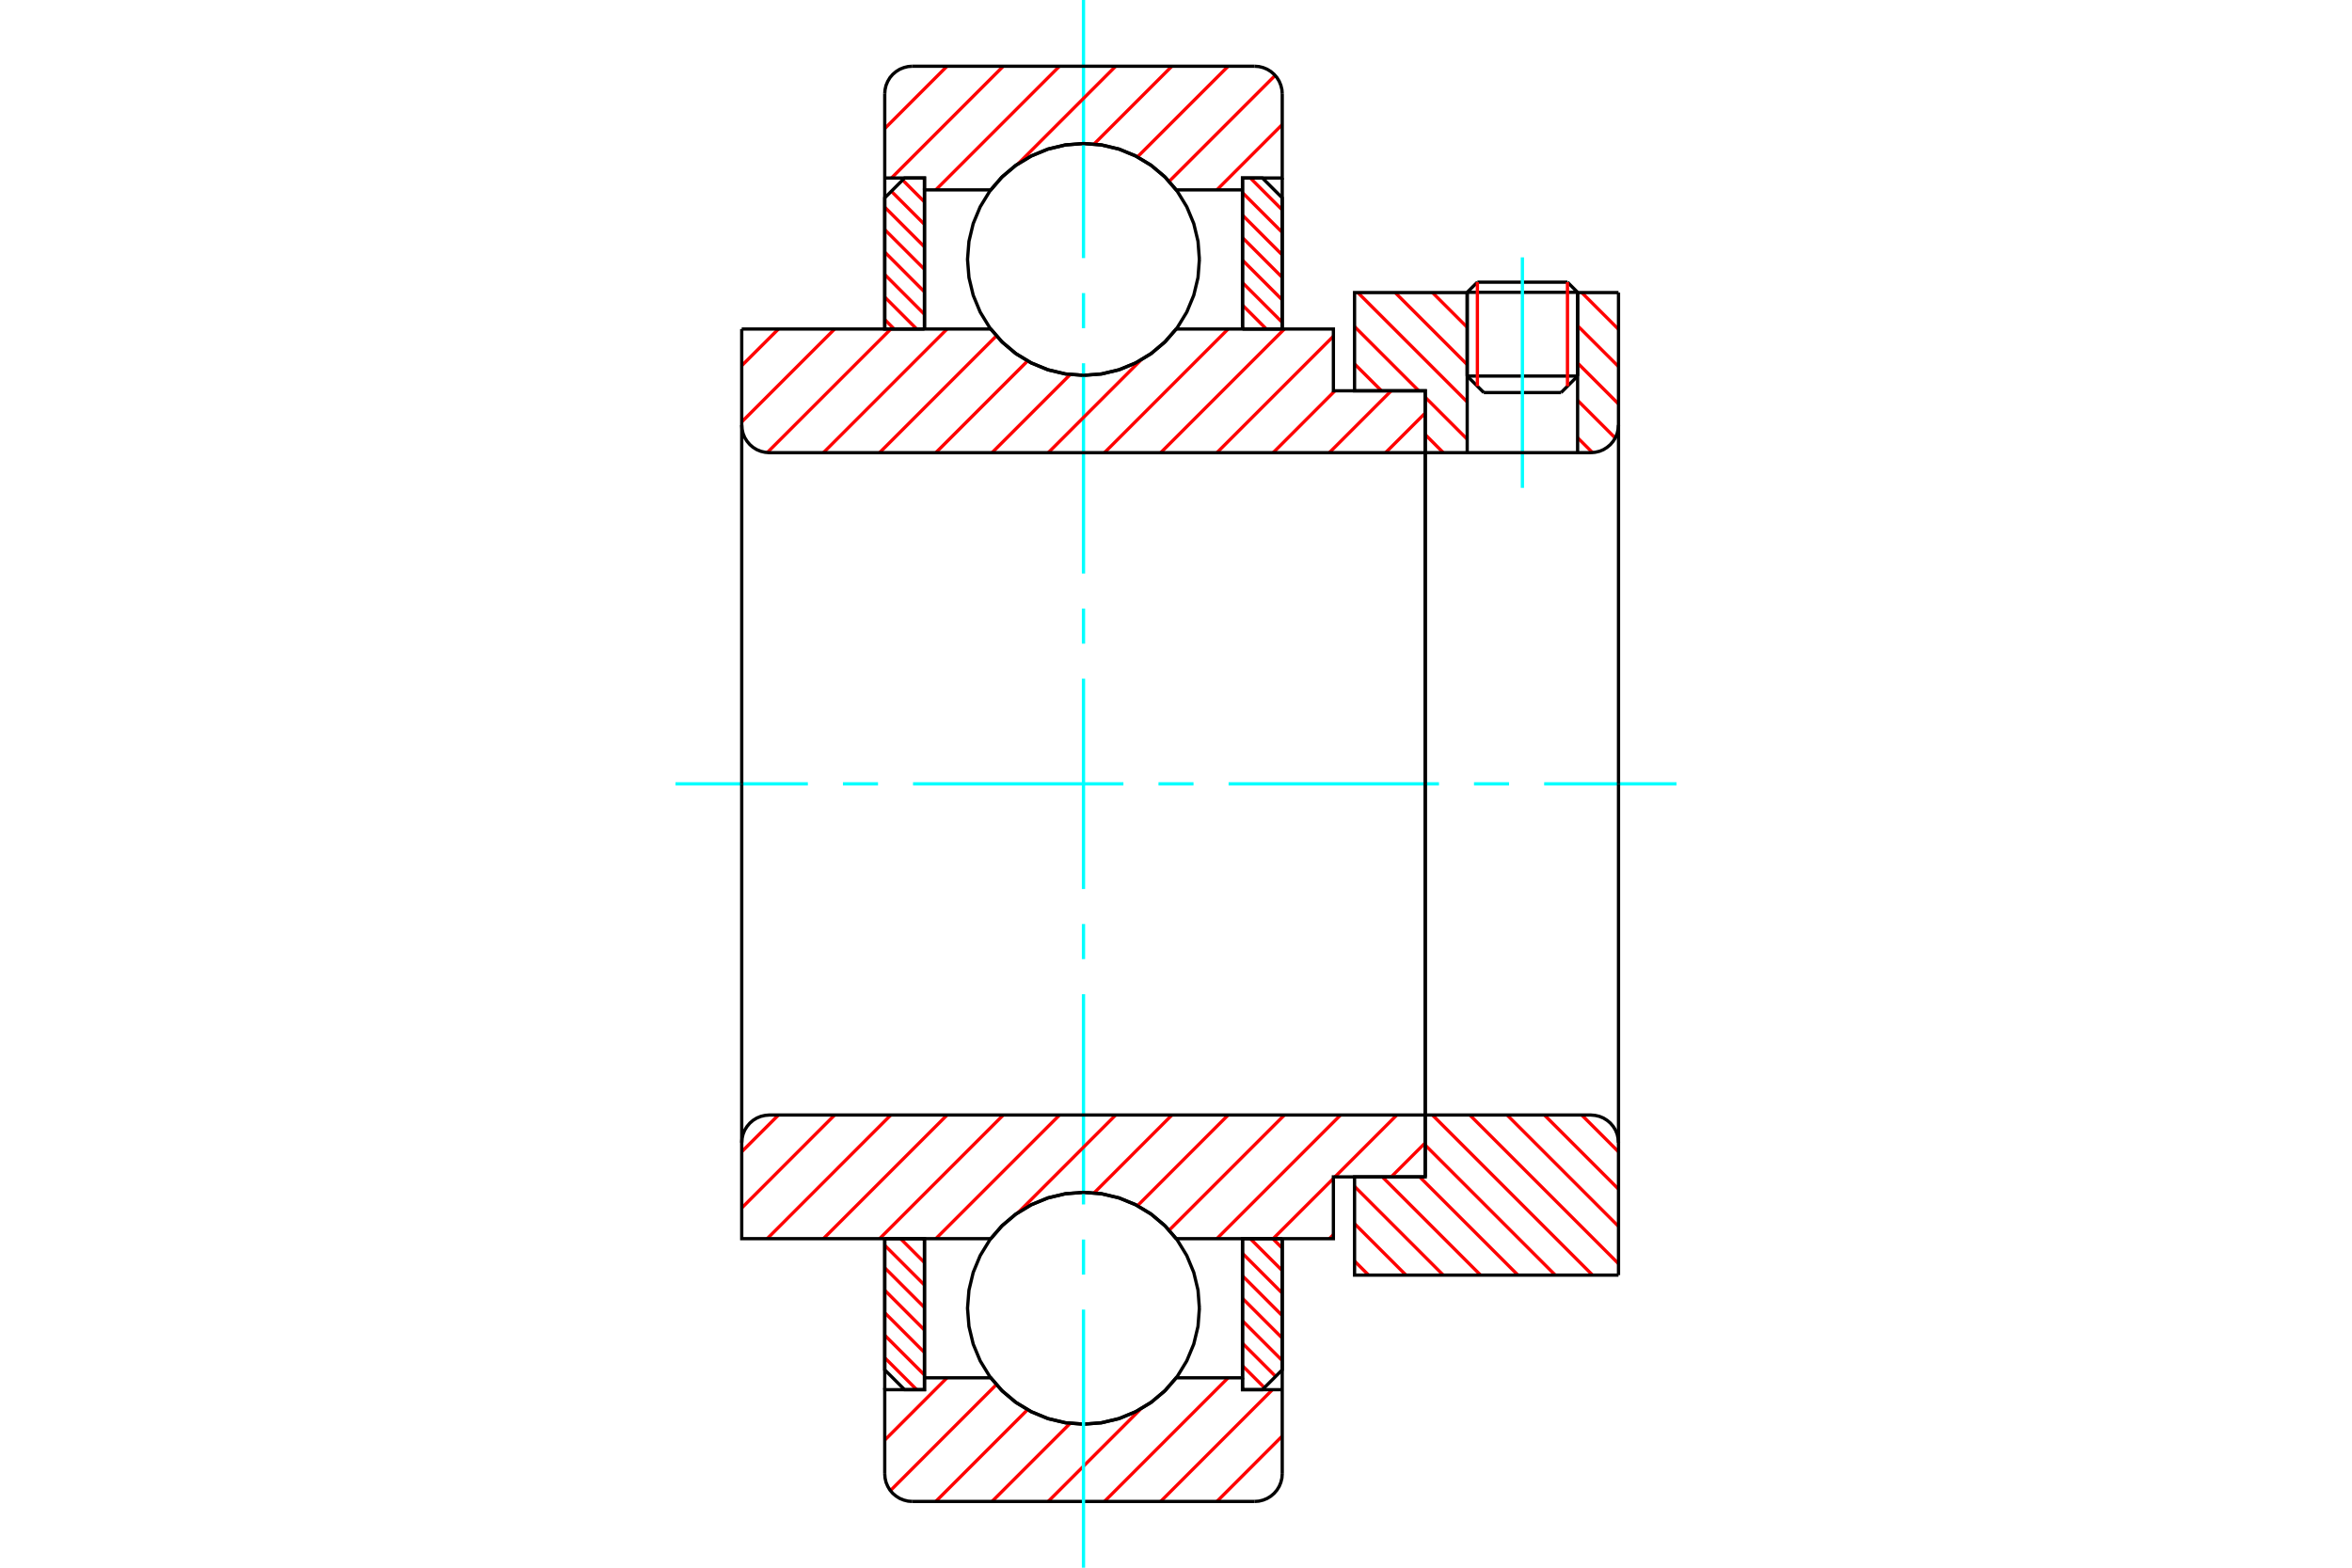 <?xml version="1.0" standalone="no"?>
<!DOCTYPE svg PUBLIC "-//W3C//DTD SVG 1.1//EN"
	"http://www.w3.org/Graphics/SVG/1.1/DTD/svg11.dtd">
<svg xmlns="http://www.w3.org/2000/svg" height="100%" width="100%" viewBox="0 0 36000 24000">
	<rect x="-1800" y="-1200" width="39600" height="26400" style="fill:#FFF"/>
	<g style="fill:none; fill-rule:evenodd" transform="matrix(1 0 0 1 0 0)">
		<g style="fill:none; stroke:#000; stroke-width:50; shape-rendering:geometricPrecision">
			<line x1="24147" y1="4475" x2="22457" y2="4475"/>
			<line x1="22613" y1="4320" x2="23992" y2="4320"/>
			<line x1="22457" y1="5757" x2="24147" y2="5757"/>
			<line x1="23894" y1="6010" x2="22711" y2="6010"/>
			<line x1="22613" y1="4320" x2="22457" y2="4475"/>
			<line x1="24147" y1="4475" x2="23992" y2="4320"/>
			<line x1="23894" y1="6010" x2="24147" y2="5757"/>
			<line x1="22457" y1="5757" x2="22711" y2="6010"/>
			<line x1="22457" y1="4475" x2="22457" y2="5757"/>
			<line x1="24147" y1="5757" x2="24147" y2="4475"/>
		</g>
		<g style="fill:none; stroke:#0FF; stroke-width:50; shape-rendering:geometricPrecision">
			<line x1="23302" y1="7469" x2="23302" y2="3940"/>
		</g>
		<g style="fill:none; stroke:#F00; stroke-width:50; shape-rendering:geometricPrecision">
			<line x1="23992" y1="4320" x2="23992" y2="5912"/>
			<line x1="22613" y1="5912" x2="22613" y2="4320"/>
			<line x1="13542" y1="20786" x2="14031" y2="21275"/>
			<line x1="13542" y1="20442" x2="14150" y2="21050"/>
			<line x1="13542" y1="20097" x2="14150" y2="20706"/>
			<line x1="13542" y1="19753" x2="14150" y2="20362"/>
			<line x1="13542" y1="19409" x2="14150" y2="20017"/>
			<line x1="13542" y1="19065" x2="14150" y2="19673"/>
			<line x1="13784" y1="18963" x2="14150" y2="19329"/>
			<line x1="14129" y1="18963" x2="14150" y2="18985"/>
		</g>
		<g style="fill:none; stroke:#000; stroke-width:50; shape-rendering:geometricPrecision">
			<polyline points="13542,18963 13542,20971 13846,21275 14150,21275 14150,18963 13542,18963"/>
		</g>
		<g style="fill:none; stroke:#0FF; stroke-width:50; shape-rendering:geometricPrecision">
			<line x1="10339" y1="12000" x2="12365" y2="12000"/>
			<line x1="12902" y1="12000" x2="13439" y2="12000"/>
			<line x1="13975" y1="12000" x2="17195" y2="12000"/>
			<line x1="17732" y1="12000" x2="18268" y2="12000"/>
			<line x1="18805" y1="12000" x2="22025" y2="12000"/>
			<line x1="22561" y1="12000" x2="23098" y2="12000"/>
			<line x1="23635" y1="12000" x2="25661" y2="12000"/>
		</g>
		<g style="fill:none; stroke:#F00; stroke-width:50; shape-rendering:geometricPrecision">
			<line x1="13542" y1="4892" x2="13686" y2="5037"/>
			<line x1="13542" y1="4548" x2="14031" y2="5037"/>
			<line x1="13542" y1="4203" x2="14150" y2="4812"/>
			<line x1="13542" y1="3859" x2="14150" y2="4468"/>
			<line x1="13542" y1="3515" x2="14150" y2="4123"/>
			<line x1="13542" y1="3171" x2="14150" y2="3779"/>
			<line x1="13643" y1="2928" x2="14150" y2="3435"/>
			<line x1="13815" y1="2756" x2="14150" y2="3091"/>
			<line x1="14129" y1="2725" x2="14150" y2="2747"/>
		</g>
		<g style="fill:none; stroke:#000; stroke-width:50; shape-rendering:geometricPrecision">
			<polyline points="14150,5037 14150,2725 13846,2725 13542,3029 13542,5037 14150,5037"/>
		</g>
		<g style="fill:none; stroke:#F00; stroke-width:50; shape-rendering:geometricPrecision">
			<line x1="19481" y1="18963" x2="19626" y2="19108"/>
			<line x1="19137" y1="18963" x2="19626" y2="19452"/>
			<line x1="19018" y1="19188" x2="19626" y2="19797"/>
			<line x1="19018" y1="19532" x2="19626" y2="20141"/>
			<line x1="19018" y1="19877" x2="19626" y2="20485"/>
			<line x1="19018" y1="20221" x2="19626" y2="20829"/>
			<line x1="19018" y1="20565" x2="19525" y2="21072"/>
			<line x1="19018" y1="20909" x2="19353" y2="21244"/>
			<line x1="19018" y1="21253" x2="19039" y2="21275"/>
		</g>
		<g style="fill:none; stroke:#000; stroke-width:50; shape-rendering:geometricPrecision">
			<polyline points="19626,18963 19626,20971 19322,21275 19018,21275 19018,18963 19626,18963"/>
		</g>
		<g style="fill:none; stroke:#F00; stroke-width:50; shape-rendering:geometricPrecision">
			<line x1="19137" y1="2725" x2="19626" y2="3214"/>
			<line x1="19018" y1="2950" x2="19626" y2="3558"/>
			<line x1="19018" y1="3294" x2="19626" y2="3903"/>
			<line x1="19018" y1="3638" x2="19626" y2="4247"/>
			<line x1="19018" y1="3983" x2="19626" y2="4591"/>
			<line x1="19018" y1="4327" x2="19626" y2="4935"/>
			<line x1="19018" y1="4671" x2="19383" y2="5037"/>
			<line x1="19018" y1="5015" x2="19039" y2="5037"/>
		</g>
		<g style="fill:none; stroke:#000; stroke-width:50; shape-rendering:geometricPrecision">
			<polyline points="19018,5037 19018,2725 19322,2725 19626,3029 19626,5037 19018,5037"/>
			<polyline points="18358,3972 18337,3694 18272,3423 18165,3166 18020,2929 17839,2717 17627,2536 17390,2391 17132,2284 16861,2219 16584,2197 16306,2219 16035,2284 15778,2391 15541,2536 15329,2717 15148,2929 15003,3166 14896,3423 14831,3694 14809,3972 14831,4249 14896,4520 15003,4778 15148,5015 15329,5227 15541,5408 15778,5553 16035,5660 16306,5725 16584,5746 16861,5725 17132,5660 17390,5553 17627,5408 17839,5227 18020,5015 18165,4778 18272,4520 18337,4249 18358,3972"/>
			<polyline points="18358,20028 18337,19751 18272,19480 18165,19222 18020,18985 17839,18773 17627,18592 17390,18447 17132,18340 16861,18275 16584,18254 16306,18275 16035,18340 15778,18447 15541,18592 15329,18773 15148,18985 15003,19222 14896,19480 14831,19751 14809,20028 14831,20306 14896,20577 15003,20834 15148,21071 15329,21283 15541,21464 15778,21609 16035,21716 16306,21781 16584,21803 16861,21781 17132,21716 17390,21609 17627,21464 17839,21283 18020,21071 18165,20834 18272,20577 18337,20306 18358,20028"/>
		</g>
		<g style="fill:none; stroke:#F00; stroke-width:50; shape-rendering:geometricPrecision">
			<line x1="24210" y1="17070" x2="24773" y2="17633"/>
			<line x1="23639" y1="17070" x2="24773" y2="18204"/>
			<line x1="23068" y1="17070" x2="24773" y2="18775"/>
			<line x1="22497" y1="17070" x2="24773" y2="19346"/>
			<line x1="21925" y1="17070" x2="24376" y2="19521"/>
			<line x1="21815" y1="17531" x2="23805" y2="19521"/>
			<line x1="21729" y1="18017" x2="23234" y2="19521"/>
			<line x1="21158" y1="18017" x2="22662" y2="19521"/>
			<line x1="20733" y1="18163" x2="22091" y2="19521"/>
			<line x1="20733" y1="18734" x2="21520" y2="19521"/>
			<line x1="20733" y1="19306" x2="20948" y2="19521"/>
		</g>
		<g style="fill:none; stroke:#000; stroke-width:50; shape-rendering:geometricPrecision">
			<line x1="24773" y1="12000" x2="24773" y2="19521"/>
			<polyline points="24773,17493 24767,17427 24752,17362 24727,17301 24692,17245 24649,17194 24598,17151 24542,17116 24481,17091 24416,17076 24350,17070 21815,17070 21815,12000"/>
			<polyline points="21815,17070 21815,18017 20733,18017 20733,19521 24773,19521"/>
		</g>
		<g style="fill:none; stroke:#F00; stroke-width:50; shape-rendering:geometricPrecision">
			<line x1="24210" y1="4479" x2="24773" y2="5041"/>
			<line x1="24147" y1="4987" x2="24773" y2="5612"/>
			<line x1="24147" y1="5558" x2="24773" y2="6184"/>
			<line x1="24147" y1="6129" x2="24723" y2="6705"/>
			<line x1="21925" y1="4479" x2="22457" y2="5011"/>
			<line x1="24147" y1="6701" x2="24375" y2="6929"/>
			<line x1="21354" y1="4479" x2="22457" y2="5582"/>
			<line x1="20783" y1="4479" x2="22457" y2="6153"/>
			<line x1="20733" y1="5000" x2="21716" y2="5983"/>
			<line x1="21815" y1="6082" x2="22457" y2="6724"/>
			<line x1="20733" y1="5572" x2="21145" y2="5983"/>
			<line x1="21815" y1="6653" x2="22091" y2="6930"/>
		</g>
		<g style="fill:none; stroke:#000; stroke-width:50; shape-rendering:geometricPrecision">
			<line x1="24773" y1="12000" x2="24773" y2="4479"/>
			<polyline points="24350,6930 24416,6924 24481,6909 24542,6884 24598,6849 24649,6806 24692,6755 24727,6699 24752,6638 24767,6573 24773,6507"/>
			<polyline points="24350,6930 24147,6930 24147,4479"/>
			<polyline points="24147,6930 22457,6930 22457,4479"/>
			<polyline points="22457,6930 21815,6930 21815,12000"/>
			<polyline points="21815,6930 21815,5983 20733,5983 20733,4479 22457,4479"/>
			<line x1="24147" y1="4479" x2="24773" y2="4479"/>
		</g>
		<g style="fill:none; stroke:#F00; stroke-width:50; shape-rendering:geometricPrecision">
			<line x1="19626" y1="21985" x2="18626" y2="22986"/>
			<line x1="19476" y1="21275" x2="17765" y2="22986"/>
			<line x1="18798" y1="21093" x2="16905" y2="22986"/>
			<line x1="17457" y1="21573" x2="16044" y2="22986"/>
			<line x1="16379" y1="21791" x2="15184" y2="22986"/>
			<line x1="15727" y1="21582" x2="14323" y2="22986"/>
			<line x1="15250" y1="21198" x2="13629" y2="22820"/>
			<line x1="14495" y1="21093" x2="13542" y2="22047"/>
		</g>
		<g style="fill:none; stroke:#000; stroke-width:50; shape-rendering:geometricPrecision">
			<polyline points="19626,18963 19626,21275 19626,22563"/>
			<polyline points="19204,22986 19270,22981 19334,22965 19395,22940 19452,22905 19502,22862 19545,22812 19580,22755 19605,22694 19621,22629 19626,22563"/>
			<line x1="19204" y1="22986" x2="13964" y2="22986"/>
			<polyline points="13542,22563 13547,22629 13562,22694 13588,22755 13622,22812 13665,22862 13716,22905 13772,22940 13834,22965 13898,22981 13964,22986"/>
			<polyline points="13542,22563 13542,21275 14150,21275 14150,21093 14150,18963"/>
			<polyline points="14150,21093 15164,21093 15345,21299 15555,21474 15790,21615 16044,21719 16311,21782 16584,21803 16857,21782 17124,21719 17377,21615 17612,21474 17823,21299 18004,21093 19018,21093 19018,18963"/>
			<polyline points="19018,21093 19018,21275 19626,21275"/>
			<line x1="13542" y1="21275" x2="13542" y2="18963"/>
		</g>
		<g style="fill:none; stroke:#0FF; stroke-width:50; shape-rendering:geometricPrecision">
			<line x1="16584" y1="24000" x2="16584" y2="20049"/>
			<line x1="16584" y1="19513" x2="16584" y2="18976"/>
			<line x1="16584" y1="18439" x2="16584" y2="15220"/>
			<line x1="16584" y1="14683" x2="16584" y2="14146"/>
			<line x1="16584" y1="13610" x2="16584" y2="10390"/>
			<line x1="16584" y1="9854" x2="16584" y2="9317"/>
			<line x1="16584" y1="8780" x2="16584" y2="5561"/>
			<line x1="16584" y1="5024" x2="16584" y2="4487"/>
			<line x1="16584" y1="3951" x2="16584" y2="0"/>
		</g>
		<g style="fill:none; stroke:#F00; stroke-width:50; shape-rendering:geometricPrecision">
			<line x1="19626" y1="1907" x2="18626" y2="2907"/>
			<line x1="19518" y1="1154" x2="17895" y2="2777"/>
			<line x1="18798" y1="1014" x2="17410" y2="2402"/>
			<line x1="17937" y1="1014" x2="16746" y2="2205"/>
			<line x1="17077" y1="1014" x2="15585" y2="2506"/>
			<line x1="16216" y1="1014" x2="14323" y2="2907"/>
			<line x1="15356" y1="1014" x2="13645" y2="2725"/>
			<line x1="14495" y1="1014" x2="13542" y2="1968"/>
		</g>
		<g style="fill:none; stroke:#000; stroke-width:50; shape-rendering:geometricPrecision">
			<polyline points="13542,5037 13542,2725 13542,1437"/>
			<polyline points="13964,1014 13898,1019 13834,1035 13772,1060 13716,1095 13665,1138 13622,1188 13588,1245 13562,1306 13547,1371 13542,1437"/>
			<line x1="13964" y1="1014" x2="19204" y2="1014"/>
			<polyline points="19626,1437 19621,1371 19605,1306 19580,1245 19545,1188 19502,1138 19452,1095 19395,1060 19334,1035 19270,1019 19204,1014"/>
			<polyline points="19626,1437 19626,2725 19018,2725 19018,2907 19018,5037"/>
			<polyline points="19018,2907 18004,2907 17823,2701 17612,2526 17377,2385 17124,2281 16857,2218 16584,2197 16311,2218 16044,2281 15790,2385 15555,2526 15345,2701 15164,2907 14150,2907 14150,5037"/>
			<polyline points="14150,2907 14150,2725 13542,2725"/>
			<line x1="19626" y1="2725" x2="19626" y2="5037"/>
		</g>
		<g style="fill:none; stroke:#F00; stroke-width:50; shape-rendering:geometricPrecision">
			<line x1="21815" y1="17496" x2="21294" y2="18017"/>
			<line x1="20409" y1="18902" x2="20347" y2="18963"/>
			<line x1="21380" y1="17070" x2="20433" y2="18017"/>
			<line x1="20409" y1="18042" x2="19487" y2="18963"/>
			<line x1="20519" y1="17070" x2="18626" y2="18963"/>
			<line x1="19659" y1="17070" x2="17895" y2="18834"/>
			<line x1="18798" y1="17070" x2="17411" y2="18458"/>
			<line x1="17938" y1="17070" x2="16747" y2="18262"/>
			<line x1="17077" y1="17070" x2="15587" y2="18561"/>
			<line x1="16217" y1="17070" x2="14324" y2="18963"/>
			<line x1="15356" y1="17070" x2="13463" y2="18963"/>
			<line x1="14496" y1="17070" x2="12603" y2="18963"/>
			<line x1="13635" y1="17070" x2="11743" y2="18963"/>
			<line x1="12775" y1="17070" x2="11353" y2="18493"/>
			<line x1="11915" y1="17070" x2="11353" y2="17632"/>
		</g>
		<g style="fill:none; stroke:#000; stroke-width:50; shape-rendering:geometricPrecision">
			<line x1="21815" y1="12000" x2="21815" y2="18017"/>
			<polyline points="21815,17070 11775,17070 11709,17076 11645,17091 11584,17116 11527,17151 11477,17194 11434,17245 11399,17301 11374,17362 11358,17427 11353,17493 11353,18963 11961,18963 15164,18963"/>
			<polyline points="18004,18963 17823,18758 17612,18582 17377,18441 17124,18338 16857,18275 16584,18254 16311,18275 16044,18338 15790,18441 15555,18582 15345,18758 15164,18963"/>
			<polyline points="18004,18963 20409,18963 20409,18017 21815,18017"/>
			<line x1="11353" y1="12000" x2="11353" y2="17493"/>
		</g>
		<g style="fill:none; stroke:#F00; stroke-width:50; shape-rendering:geometricPrecision">
			<line x1="21815" y1="6323" x2="21208" y2="6930"/>
			<line x1="21294" y1="5983" x2="20347" y2="6930"/>
			<line x1="20433" y1="5983" x2="19487" y2="6930"/>
			<line x1="20409" y1="5147" x2="18626" y2="6930"/>
			<line x1="19659" y1="5037" x2="17766" y2="6930"/>
			<line x1="18798" y1="5037" x2="16905" y2="6930"/>
			<line x1="17459" y1="5516" x2="16045" y2="6930"/>
			<line x1="16380" y1="5734" x2="15184" y2="6930"/>
			<line x1="15728" y1="5526" x2="14324" y2="6930"/>
			<line x1="15251" y1="5142" x2="13463" y2="6930"/>
			<line x1="14496" y1="5037" x2="12603" y2="6930"/>
			<line x1="13635" y1="5037" x2="11744" y2="6928"/>
			<line x1="12775" y1="5037" x2="11353" y2="6459"/>
			<line x1="11915" y1="5037" x2="11353" y2="5598"/>
		</g>
		<g style="fill:none; stroke:#000; stroke-width:50; shape-rendering:geometricPrecision">
			<line x1="11353" y1="12000" x2="11353" y2="5037"/>
			<polyline points="11353,6507 11358,6573 11374,6638 11399,6699 11434,6755 11477,6806 11527,6849 11584,6884 11645,6909 11709,6924 11775,6930 21815,6930 21815,5983 20409,5983 20409,5037 18004,5037"/>
			<polyline points="15164,5037 15345,5242 15555,5418 15790,5559 16044,5662 16311,5725 16584,5746 16857,5725 17124,5662 17377,5559 17612,5418 17823,5242 18004,5037"/>
			<polyline points="15164,5037 11961,5037 11353,5037"/>
			<line x1="21815" y1="12000" x2="21815" y2="6930"/>
		</g>
	</g>
</svg>
